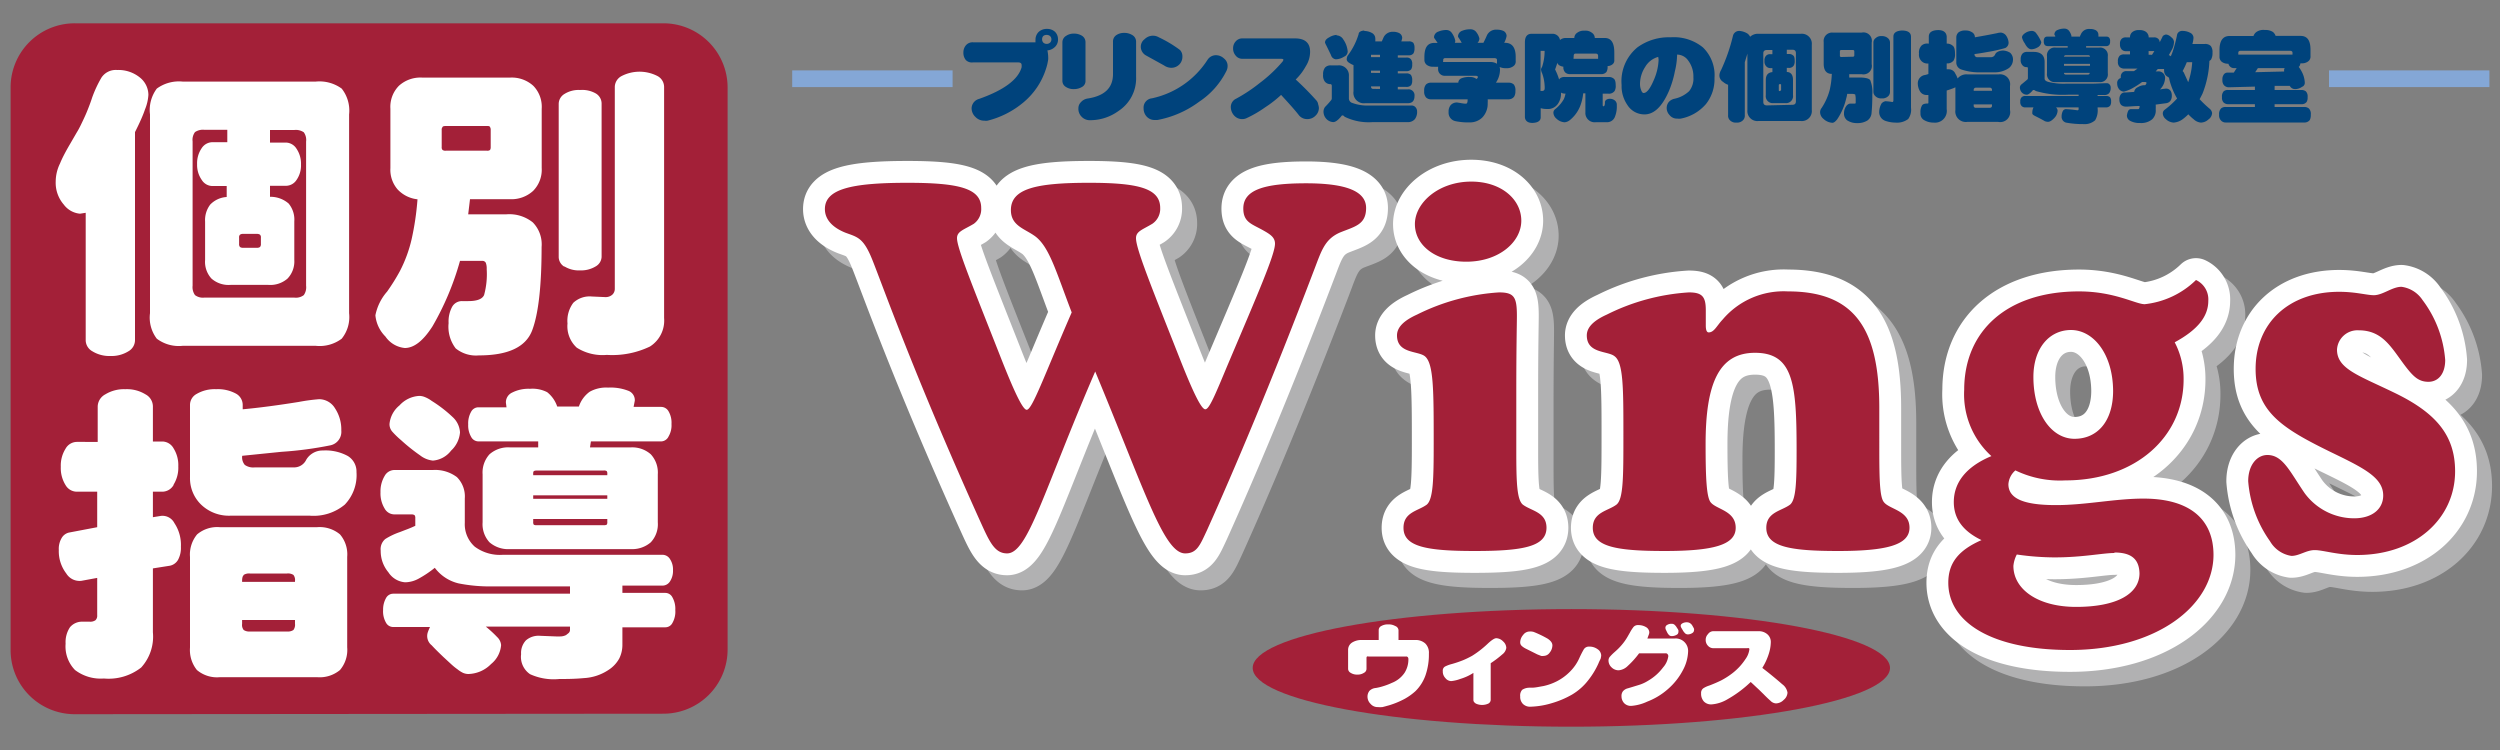 <svg id="svg" xmlns="http://www.w3.org/2000/svg" width="250" height="75" viewBox="0 0 250 75"><rect x="0" y="0" width="250" height="75" fill="#808080" stroke="none"/><defs><style>.cls-1{fill:#a32038;}.cls-2,.cls-4{fill:#fff;}.cls-3{fill:#b1b1b2;stroke:#b1b1b2;}.cls-3,.cls-4{stroke-linejoin:round;stroke-width:4.37px;}.cls-4{stroke:#fff;}.cls-5{fill:#84a7d6;}.cls-6{fill:#00437c;}</style></defs><g id="Wings_02"><path class="cls-1" d="M66.34,71.37A6.42,6.42,0,0,0,72.76,65V8.75a6.42,6.42,0,0,0-6.42-6.42H7.48A6.41,6.41,0,0,0,1.06,8.75V65a6.41,6.41,0,0,0,6.42,6.42Z"/><path class="cls-2" d="M29.65,18a2.52,2.52,0,0,0,.45-1.55,2.66,2.66,0,0,0-.45-1.58,1.28,1.28,0,0,0-1-.61H27V13h2.43a1.4,1.4,0,0,1,.95.23,1.31,1.31,0,0,1,.23.93V28.57a1.37,1.37,0,0,1-.23.94,1.29,1.29,0,0,1-.95.25h-9a1.3,1.3,0,0,1-.93-.25,1.36,1.36,0,0,1-.24-.94V14.14a1.3,1.3,0,0,1,.24-.93,1.41,1.41,0,0,1,.93-.23h2.3v1.24H21.22a1.3,1.3,0,0,0-1.06.61,2.66,2.66,0,0,0-.45,1.58A2.61,2.61,0,0,0,20.18,18a1.27,1.27,0,0,0,1,.6h1.49v1.1a2.5,2.5,0,0,0-1.64.75,2.55,2.55,0,0,0-.52,1.71V26a2.47,2.47,0,0,0,.64,1.86,2.59,2.59,0,0,0,1.9.63h3.79a2.63,2.63,0,0,0,1.91-.63A2.47,2.47,0,0,0,29.43,26V22.14a2.51,2.51,0,0,0-.57-1.79A2.77,2.77,0,0,0,27,19.68v-1.1h1.61A1.27,1.27,0,0,0,29.65,18ZM9.24,35.13a3.24,3.24,0,0,0,1.81.47,3.2,3.2,0,0,0,1.79-.47,1.29,1.29,0,0,0,.66-1.07V13.21c.46-.91.8-1.67,1-2.27a4.52,4.52,0,0,0,.34-1.46A2.24,2.24,0,0,0,14,7.76,3.41,3.41,0,0,0,11.71,7a1.71,1.71,0,0,0-1.57.77,11.85,11.85,0,0,0-.93,2q-.15.47-.36,1c-.13.34-.28.7-.45,1.06s-.46,1-.71,1.39L7,14.41c-.41.7-.76,1.35-1,1.94a4.15,4.15,0,0,0-.43,1.82,3.32,3.32,0,0,0,.81,2.29A2.27,2.27,0,0,0,8,21.37l.57-.09V34.06A1.28,1.28,0,0,0,9.24,35.13Zm6.44-1.26a3.64,3.64,0,0,0,2.6.71H31.56a3.67,3.67,0,0,0,2.61-.71,3.44,3.44,0,0,0,.74-2.55V11.44a3.54,3.54,0,0,0-.74-2.58,3.78,3.78,0,0,0-2.61-.7H18.28a3.75,3.75,0,0,0-2.6.7A3.58,3.58,0,0,0,15,11.44V31.32A3.48,3.48,0,0,0,15.68,33.87ZM26,23.47a.37.37,0,0,1,.09.3v.62a.43.43,0,0,1-.09.31.52.52,0,0,1-.34.08H24.3A.49.49,0,0,1,24,24.7a.43.43,0,0,1-.09-.31v-.62a.37.37,0,0,1,.09-.3.49.49,0,0,1,.32-.08h1.36A.52.52,0,0,1,26,23.47Z"/><path class="cls-2" d="M49,15a.45.45,0,0,1-.31.07h-4.1a.5.5,0,0,1-.33-.07.36.36,0,0,1-.09-.29V13a.38.38,0,0,1,.09-.3c0-.07.16-.1.33-.1h4.1c.16,0,.26,0,.31.1a.5.5,0,0,1,.07.3v1.75A.47.47,0,0,1,49,15Zm4.33,4.07a3,3,0,0,0,.84-2.28V10.88a3,3,0,0,0-.84-2.3A3.2,3.2,0,0,0,51,7.76H42.24a3.2,3.2,0,0,0-2.35.82,3,3,0,0,0-.85,2.3v5.93a3,3,0,0,0,.71,2.12,3.17,3.17,0,0,0,2,1,27.74,27.74,0,0,1-.59,4A13.51,13.51,0,0,1,40,27.09a20.06,20.06,0,0,1-1.29,2.07,5.08,5.08,0,0,0-1.17,2.37,3.44,3.44,0,0,0,1,2.12,2.66,2.66,0,0,0,1.94,1.15c.93,0,1.85-.73,2.77-2.17A28,28,0,0,0,46,26.09h2.19a.38.38,0,0,1,.39.19,1.58,1.58,0,0,1,.09.63,7.92,7.92,0,0,1-.26,2.59c-.18.41-.71.61-1.59.61h-.6a1.12,1.12,0,0,0-1,.56,3.09,3.09,0,0,0-.36,1.64,3.56,3.56,0,0,0,.71,2.53,3.22,3.22,0,0,0,2.32.7c2.93,0,4.7-.84,5.33-2.51s.94-4.46.94-8.34a3.13,3.13,0,0,0-.88-2.45,3.75,3.75,0,0,0-2.62-.81H46.82L47,19.92h4A3.21,3.21,0,0,0,53.31,19.09Zm3.11,7.57a2.73,2.73,0,0,0,1.56.4,2.83,2.83,0,0,0,1.57-.4,1.15,1.15,0,0,0,.59-.94V10.34a1.17,1.17,0,0,0-.59-1A2.75,2.75,0,0,0,58,9a2.65,2.65,0,0,0-1.56.4,1.17,1.17,0,0,0-.57,1V25.72A1.15,1.15,0,0,0,56.42,26.66Zm4.8,2.82a1,1,0,0,1-.72.25l-1.34-.06a2.39,2.39,0,0,0-1.85.63,3,3,0,0,0-.58,2.07,2.91,2.91,0,0,0,.93,2.42,4.82,4.82,0,0,0,3,.72A8.7,8.7,0,0,0,65,34.65a3.07,3.07,0,0,0,1.41-2.85V8.67a1.24,1.24,0,0,0-.65-1.06,3.92,3.92,0,0,0-3.61,0,1.26,1.26,0,0,0-.67,1.06V28.86A.8.8,0,0,1,61.22,29.48Z"/><path class="cls-2" d="M29.34,63a1,1,0,0,1-.64.15H25a1,1,0,0,1-.63-.15.81.81,0,0,1-.16-.61V62H29.5v.38A.86.86,0,0,1,29.34,63ZM20.11,50.46A4,4,0,0,0,23,51.57h8a4.86,4.86,0,0,0,3.48-1.11,4.27,4.27,0,0,0,1.17-3.25,1.82,1.82,0,0,0-.87-1.61,4.63,4.63,0,0,0-2.48-.55,1.89,1.89,0,0,0-1.68.93,1.34,1.34,0,0,1-1.18.76H25.48a1.47,1.47,0,0,1-1-.25,1.17,1.17,0,0,1-.26-.91l3.94-.4A36.31,36.31,0,0,0,33,44.54a1.38,1.38,0,0,0,1.13-1.49,3.84,3.84,0,0,0-.63-2.22,1.86,1.86,0,0,0-1.6-.91,18.69,18.69,0,0,0-2,.27q-3.16.51-5.63.74v-.46a1.29,1.29,0,0,0-.66-1.1,3.78,3.78,0,0,0-2-.45,3.55,3.55,0,0,0-1.94.47A1.25,1.25,0,0,0,19,40.47v7.27A3.67,3.67,0,0,0,20.11,50.46Zm-2.75-2a3.21,3.21,0,0,0,.47-1.82,3.16,3.16,0,0,0-.47-1.8,1.31,1.31,0,0,0-1.12-.69h-.95V40.63a1.38,1.38,0,0,0-.75-1.2,3.53,3.53,0,0,0-2-.51,3.59,3.59,0,0,0-2,.51,1.42,1.42,0,0,0-.77,1.2v3.56H7.67a1.31,1.31,0,0,0-1.12.69,3.16,3.16,0,0,0-.47,1.8,3.21,3.21,0,0,0,.47,1.82,1.31,1.31,0,0,0,1.12.67H9.72v3.55l-2.84.54a1.15,1.15,0,0,0-.72.55A2.13,2.13,0,0,0,5.88,55a3.66,3.66,0,0,0,.75,2.35,1.55,1.55,0,0,0,1.52.73l1.57-.29v3.73a.63.63,0,0,1-.17.5.9.9,0,0,1-.57.15l-.7,0A1.57,1.57,0,0,0,7,62.72a2.7,2.7,0,0,0-.44,1.65A3.38,3.38,0,0,0,7.5,67a4.23,4.23,0,0,0,2.88.85,5.28,5.28,0,0,0,3.74-1.1,4.59,4.59,0,0,0,1.17-3.52V56.84L17,56.57a1.22,1.22,0,0,0,.8-.58,2.51,2.51,0,0,0,.29-1.32,3.92,3.92,0,0,0-.65-2.36,1.34,1.34,0,0,0-1.35-.72l-.8.13V49.17h.95A1.31,1.31,0,0,0,17.36,48.5ZM19.69,67a3.1,3.1,0,0,0,2.29.72h9.74A3.17,3.17,0,0,0,34,67a3.11,3.11,0,0,0,.72-2.27V55.69A3.07,3.07,0,0,0,34,53.44a3.17,3.17,0,0,0-2.31-.72H22a3.1,3.1,0,0,0-2.29.72A3.16,3.16,0,0,0,19,55.69v9.07A3.19,3.19,0,0,0,19.69,67Zm4.68-9.51a1,1,0,0,1,.63-.14h3.7a1,1,0,0,1,.64.14.81.81,0,0,1,.16.6v.1H24.21v-.1C24.21,57.81,24.26,57.6,24.37,57.52Z"/><path class="cls-2" d="M53.32,49.88v-.35h7.41v.35Zm13.54-6.24a2.19,2.19,0,0,0,.29-1.24,2.26,2.26,0,0,0-.29-1.26.86.86,0,0,0-.73-.45H63.36l.12-.62a1,1,0,0,0-.67-1,4.9,4.9,0,0,0-2-.31,3.36,3.36,0,0,0-1.85.42,3,3,0,0,0-1.07,1.47H55.72a3.08,3.08,0,0,0-1-1.43A3.2,3.2,0,0,0,53,38.88a3.61,3.61,0,0,0-1.79.38,1.07,1.07,0,0,0-.62,1l.06.47H47.82a.83.83,0,0,0-.71.45,2.35,2.35,0,0,0-.29,1.26,2.27,2.27,0,0,0,.29,1.24.83.83,0,0,0,.71.46h6l0,.6H51a2.81,2.81,0,0,0-2.05.69,2.71,2.71,0,0,0-.69,2v4.8a2.67,2.67,0,0,0,.69,2,2.85,2.85,0,0,0,2.05.68H63.08a2.83,2.83,0,0,0,2-.68,2.64,2.64,0,0,0,.7-2v-4.8a2.68,2.68,0,0,0-.7-2,2.79,2.79,0,0,0-2-.69H59l.09-.6h7.06A.85.85,0,0,0,66.86,43.64ZM53.38,47.11s.13-.06.29-.06h6.7a.5.5,0,0,1,.3.06.42.42,0,0,1,.06.28v.13H53.32v-.13A.42.42,0,0,1,53.38,47.11Zm7.29,5.36a.61.61,0,0,1-.3.05h-6.7a.54.54,0,0,1-.29-.05.42.42,0,0,1-.06-.28V51.9h7.41v.29A.42.42,0,0,1,60.67,52.47ZM42.52,39.72a1.56,1.56,0,0,0-.57-.13,2.88,2.88,0,0,0-2,.95,2.72,2.72,0,0,0-1,1.86,1.13,1.13,0,0,0,.31.8,8.4,8.4,0,0,0,.84.81A18.25,18.25,0,0,0,42,45.53a2.52,2.52,0,0,0,1.29.53,2.54,2.54,0,0,0,1.82-1A2.78,2.78,0,0,0,46,43.24a2.24,2.24,0,0,0-.73-1.53,13,13,0,0,0-2.1-1.62A2.94,2.94,0,0,0,42.52,39.72ZM67,58.14a1.91,1.91,0,0,0,.3-1.11,1.88,1.88,0,0,0-.3-1.12.88.88,0,0,0-.72-.43h-16a4.21,4.21,0,0,1-2.8-.81,3,3,0,0,1-1-2.39V49.85a2.73,2.73,0,0,0-.79-2.14A3.63,3.63,0,0,0,43.29,47H39.46a1.13,1.13,0,0,0-1,.6,3,3,0,0,0-.41,1.63,2.9,2.9,0,0,0,.41,1.62,1.12,1.12,0,0,0,1,.59h1.67a.6.6,0,0,1,.32.07.43.43,0,0,1,.08.3v.77c-.3.14-.58.26-.85.36s-.51.2-.73.28a7,7,0,0,0-1.42.68,1.32,1.32,0,0,0-.46,1.17,3.29,3.29,0,0,0,.77,2.16,2.18,2.18,0,0,0,1.68,1,2.9,2.9,0,0,0,1.37-.38,10.75,10.75,0,0,0,1.59-1.07,4.18,4.18,0,0,0,2.38,1.56,16,16,0,0,0,3.39.3H57v.73H39.31a.82.82,0,0,0-.71.44A2.34,2.34,0,0,0,38.31,61a2.27,2.27,0,0,0,.29,1.27.81.81,0,0,0,.71.43H43c-.09.19-.16.36-.21.5a1.18,1.18,0,0,0,.38,1.33c.29.32.69.71,1.17,1.17l.78.72a6.38,6.38,0,0,0,.64.52,2.75,2.75,0,0,0,.55.35,1.39,1.39,0,0,0,.52.11,3.28,3.28,0,0,0,2.28-1,2.7,2.7,0,0,0,1-1.89,1.23,1.23,0,0,0-.39-.8,11.93,11.93,0,0,0-1.14-1.05H57V63a.43.43,0,0,1-.17.33l-.23.18a1.32,1.32,0,0,1-.48.13,6,6,0,0,1-.61,0L54,63.58a1.92,1.92,0,0,0-1.41.46,1.84,1.84,0,0,0-.48,1.38,2.09,2.09,0,0,0,.9,2,5.69,5.69,0,0,0,2.93.48c.69,0,1.5,0,2.45-.09A4.88,4.88,0,0,0,60.84,67a3.18,3.18,0,0,0,1.09-1.16,3.06,3.06,0,0,0,.31-1.39V62.73h4.31a.79.79,0,0,0,.69-.43A2.27,2.27,0,0,0,67.53,61a2.34,2.34,0,0,0-.29-1.27.8.8,0,0,0-.69-.44H62.24v-.73h4.05A.89.89,0,0,0,67,58.14Z"/><path class="cls-3" d="M135.53,24.75c-1.58.69-1.88,1.93-2.62,3.86-4.25,11.13-7.91,19.78-10.68,25.91-.69,1.49-1,2.33-2.17,2.33-2.13,0-4-6.18-9.06-18.2-5.19,12.06-6.73,18.2-8.8,18.2-1.34,0-1.83-1.33-2.87-3.61C92.85,38.8,89.78,30.09,88.74,27.52c-.89-2.22-1.48-2.28-2.67-2.72C84.69,24.26,84,23.42,84,22.43c0-2,2.62-2.62,8.25-2.62,5.1,0,7.38.54,7.38,2.52a1.81,1.81,0,0,1-.75,1.58c-1,.59-1.68.74-1.68,1.43,0,1,1.63,4.95,4.36,11.88,1.38,3.51,2.22,5.29,2.62,5.29s1.73-3.37,4.5-9.74c-1.59-4.11-2.27-6.73-3.81-7.72-1-.69-2.28-1-2.28-2.52,0-2.13,2.48-2.72,7.82-2.72,4.89,0,7.12.54,7.12,2.52a1.86,1.86,0,0,1-.79,1.58c-1,.59-1.64.74-1.64,1.43,0,1.1,1.59,4.95,4.31,11.88,1.39,3.51,2.23,5.24,2.62,5.24s1-1.48,2.23-4.41C127.28,31,129,27,129,25.89c0-.65-.5-.94-1.29-1.39-1.09-.59-1.88-.79-1.88-2.12,0-1.83,2-2.53,6.28-2.53,4,0,6,.8,6,2.48S137,24.16,135.53,24.75Z"/><path class="cls-3" d="M148.13,27.68c-3.06,0-5.13-1.63-5.13-3.76s2.36-4.26,5.63-4.26c3,0,5.05,1.78,5.05,3.91S151.4,27.68,148.13,27.68ZM149,56.61c-4.85,0-7.13-.45-7.13-2.33,0-1.58,1.49-1.68,2.33-2.32.64-.54.69-2.52.69-6.13,0-5.3,0-8-.89-8.7-.69-.55-2.77-.26-2.77-2.08,0-.8.64-1.49,2-2.09a21.59,21.59,0,0,1,8.21-2.22c1.54,0,1.78.5,1.78,2.38,0,.69-.05,3.16-.05,7.32v6.18c0,3.11.05,4.85.64,5.34.85.64,2.38.74,2.38,2.32C156.15,56.16,153.83,56.61,149,56.61Z"/><path class="cls-3" d="M185.31,56.61c-4.84,0-7.17-.45-7.17-2.33,0-1.58,1.53-1.68,2.38-2.32.59-.49.64-2.23.64-5.39,0-6.63-.3-9.79-4.15-9.79-3.62,0-4.95,3.06-4.95,9.15,0,3.31.1,5.24.49,5.78.55.74,2.52.84,2.52,2.57s-2.27,2.33-7.11,2.33-7.18-.45-7.18-2.33c0-1.58,1.54-1.68,2.38-2.32.69-.54.69-2.77.69-6.92,0-4.75,0-7.28-.89-7.91-.69-.55-2.77-.26-2.77-2.08,0-.8.65-1.49,2-2.09a21.33,21.33,0,0,1,8.21-2.22c1.33,0,1.68.45,1.68,1.78v1.54c0,.44.1.69.3.69.54,0,.79-.64,1.38-1.29a8,8,0,0,1,6.53-2.82c6.63,0,9.15,3.66,9.15,11.68v4.2c0,3,.05,4.7.45,5.19.53.74,2.57.84,2.57,2.57S190.16,56.61,185.31,56.61Z"/><path class="cls-3" d="M208.49,66.45c-7.82,0-12.16-2.77-12.16-6.73,0-2,1-3.26,3.3-4.25-1.82-.89-2.76-2.13-2.76-3.81,0-2,1.29-3.56,3.76-4.59a8.34,8.34,0,0,1-2.73-6.63c0-5.94,4.36-9.85,11.48-9.85,3.56,0,5.68,1.29,6.57,1.29a8.7,8.7,0,0,0,5.15-2.37,2.13,2.13,0,0,1,1.24,2.07c0,1.59-1.09,2.92-3.37,4.16a7.79,7.79,0,0,1,.89,3.71c0,5.73-4.8,10.09-11.82,10.09a10.4,10.4,0,0,1-5-1,2,2,0,0,0-.7,1.39c0,1.43,1.54,2.07,4.76,2.07,3,0,5.88-.64,8.75-.64,4.55,0,7,2,7,5.63C222.84,62.1,217.14,66.45,208.49,66.45Zm.1-32c-2.18,0-3.76,1.83-3.76,4.71,0,3.65,1.78,6.17,4.1,6.17s3.86-1.78,3.86-4.8C212.79,36.93,210.86,34.45,208.59,34.45Zm4.35,22.31c-1.18,0-3.16.44-6,.44a26.54,26.54,0,0,1-3.76-.29A2.89,2.89,0,0,0,202.8,58c0,2.33,2.43,4.11,6.28,4.11,4.11,0,6.34-1.33,6.34-3.36C215.42,57.4,214.62,56.76,212.94,56.76Z"/><path class="cls-3" d="M237.23,57c-2,0-3.41-.49-4.26-.49s-1.53.59-2.32.59a3,3,0,0,1-2.18-1.48,12,12,0,0,1-2.18-6c0-1.63.9-2.63,1.93-2.63,1.54,0,2.22,1.63,3.71,3.82a6.15,6.15,0,0,0,4.95,2.52c1.83,0,2.92-.94,2.92-2.28,0-1.83-2-2.77-5.34-4.4-4.75-2.32-7.42-4-7.42-8.26,0-4.55,3.26-7.72,8.36-7.72,1.63,0,2.77.35,3.45.35.9,0,1.84-.84,2.78-.84a3.05,3.05,0,0,1,2.13,1.33,11.36,11.36,0,0,1,2.26,6c0,1.38-.68,2.18-1.67,2.18s-1.54-.55-2.33-1.59c-1.38-1.83-2.22-3.56-4.64-3.56a2.06,2.06,0,0,0-2.18,1.93c0,1.93,2.18,2.57,5.73,4.31,4.16,2,6.09,4.25,6.09,7.85C247,53.34,243.06,57,237.23,57Z"/><path class="cls-4" d="M134,23.25c-1.58.69-1.88,1.92-2.63,3.85-4.24,11.13-7.91,19.79-10.67,25.92-.7,1.49-1,2.32-2.18,2.32-2.13,0-4-6.17-9-18.19-5.2,12.06-6.73,18.19-8.81,18.19-1.33,0-1.83-1.33-2.87-3.61C91.34,37.29,88.28,28.59,87.24,26c-.89-2.23-1.48-2.28-2.67-2.72-1.39-.55-2.08-1.39-2.08-2.37,0-2,2.62-2.63,8.26-2.63,5.1,0,7.37.54,7.37,2.52a1.81,1.81,0,0,1-.74,1.58c-1,.6-1.68.75-1.68,1.44,0,1,1.63,4.95,4.35,11.87,1.38,3.51,2.23,5.29,2.62,5.29.55,0,1.73-3.36,4.5-9.74-1.58-4.11-2.27-6.73-3.81-7.72-1-.68-2.27-1-2.27-2.51,0-2.13,2.47-2.73,7.81-2.73,4.9,0,7.12.54,7.12,2.52a1.81,1.81,0,0,1-.79,1.58c-1,.6-1.63.75-1.63,1.44,0,1.08,1.58,4.95,4.31,11.87,1.38,3.51,2.22,5.24,2.62,5.24s1-1.48,2.22-4.4c3-7.07,4.75-11.08,4.75-12.16,0-.65-.49-.95-1.28-1.39-1.09-.6-1.89-.79-1.89-2.13,0-1.83,2-2.52,6.28-2.52,4,0,6,.79,6,2.47S135.47,22.65,134,23.25Z"/><path class="cls-4" d="M146.63,26.17c-3.06,0-5.14-1.63-5.14-3.76s2.37-4.25,5.64-4.25c3,0,5,1.78,5,3.91S149.89,26.17,146.63,26.17Zm.84,28.93c-4.84,0-7.12-.44-7.12-2.32,0-1.58,1.48-1.68,2.33-2.32.64-.55.69-2.53.69-6.13,0-5.3,0-8-.89-8.71-.7-.55-2.78-.25-2.78-2.08,0-.79.65-1.47,2-2.08a21.36,21.36,0,0,1,8.2-2.22c1.54,0,1.79.49,1.79,2.37,0,.7-.06,3.16-.06,7.32v6.19c0,3.11.06,4.84.65,5.34.84.64,2.37.74,2.37,2.32C154.64,54.66,152.32,55.1,147.47,55.1Z"/><path class="cls-4" d="M183.81,55.1c-4.85,0-7.18-.44-7.18-2.32,0-1.58,1.54-1.68,2.38-2.32.59-.5.65-2.23.65-5.4,0-6.62-.3-9.78-4.16-9.78-3.61,0-4.94,3.06-4.94,9.14,0,3.32.09,5.24.49,5.79.55.74,2.52.84,2.52,2.57s-2.28,2.32-7.12,2.32-7.17-.44-7.17-2.32c0-1.58,1.53-1.68,2.37-2.32.69-.55.69-2.77.69-6.93,0-4.75,0-7.27-.89-7.91-.68-.55-2.77-.25-2.77-2.08,0-.79.65-1.47,2-2.08a21.23,21.23,0,0,1,8.21-2.22c1.34,0,1.69.44,1.69,1.78v1.53c0,.44.09.69.29.69.54,0,.79-.64,1.39-1.28a8,8,0,0,1,6.53-2.82c6.62,0,9.14,3.66,9.14,11.67V45c0,3,.05,4.7.45,5.2.54.74,2.57.84,2.57,2.57S188.66,55.1,183.81,55.1Z"/><path class="cls-4" d="M207,65c-7.81,0-12.17-2.77-12.17-6.73,0-2,1.05-3.26,3.32-4.26-1.83-.88-2.77-2.12-2.77-3.8,0-2,1.29-3.57,3.76-4.6a8.34,8.34,0,0,1-2.72-6.63c0-5.94,4.35-9.84,11.48-9.84,3.55,0,5.68,1.28,6.57,1.28A8.66,8.66,0,0,0,219.6,28a2.14,2.14,0,0,1,1.23,2.08c0,1.58-1.08,2.91-3.36,4.15a7.86,7.86,0,0,1,.89,3.72c0,5.73-4.8,10.09-11.82,10.09a10.23,10.23,0,0,1-5-1,2,2,0,0,0-.7,1.38c0,1.44,1.53,2.09,4.75,2.09,3,0,5.89-.65,8.76-.65,4.54,0,7,2,7,5.64C221.33,60.59,215.64,65,207,65Zm.11-32c-2.18,0-3.77,1.82-3.77,4.7,0,3.65,1.79,6.18,4.11,6.18s3.86-1.78,3.86-4.8C211.29,35.42,209.36,33,207.09,33Zm4.34,22.3c-1.18,0-3.17.44-6,.44a26.68,26.68,0,0,1-3.77-.29,3.08,3.08,0,0,0-.34,1.14c0,2.32,2.42,4.1,6.27,4.1,4.11,0,6.34-1.33,6.34-3.36C213.91,55.89,213.11,55.25,211.43,55.25Z"/><path class="cls-4" d="M235.72,55.5c-2,0-3.41-.49-4.25-.49s-1.54.58-2.33.58A3,3,0,0,1,227,54.12a11.94,11.94,0,0,1-2.18-6c0-1.63.89-2.62,1.92-2.62,1.54,0,2.23,1.63,3.72,3.81a6.15,6.15,0,0,0,4.95,2.52c1.82,0,2.91-.94,2.91-2.28,0-1.82-2-2.77-5.34-4.39-4.75-2.33-7.42-4-7.42-8.27,0-4.54,3.27-7.71,8.36-7.71,1.63,0,2.77.34,3.46.34.9,0,1.83-.84,2.77-.84A3,3,0,0,1,242.25,30a11.36,11.36,0,0,1,2.27,6c0,1.38-.69,2.18-1.68,2.18s-1.53-.55-2.32-1.58c-1.39-1.83-2.23-3.57-4.66-3.57a2.05,2.05,0,0,0-2.16,1.93c0,1.93,2.16,2.58,5.73,4.31,4.15,2,6.08,4.25,6.08,7.86C245.51,51.84,241.56,55.5,235.72,55.5Z"/><path class="cls-1" d="M134,23.25c-1.58.69-1.88,1.92-2.63,3.85-4.24,11.13-7.91,19.79-10.67,25.92-.7,1.49-1,2.32-2.18,2.32-2.13,0-4-6.17-9-18.19-5.2,12.06-6.73,18.19-8.81,18.19-1.33,0-1.83-1.33-2.87-3.61C91.34,37.29,88.28,28.59,87.24,26c-.89-2.23-1.48-2.28-2.67-2.72-1.39-.55-2.08-1.39-2.08-2.37,0-2,2.62-2.63,8.26-2.63,5.1,0,7.37.54,7.37,2.52a1.81,1.81,0,0,1-.74,1.58c-1,.6-1.68.75-1.68,1.44,0,1,1.63,4.95,4.35,11.87,1.38,3.51,2.23,5.29,2.62,5.29.55,0,1.73-3.36,4.5-9.74-1.58-4.11-2.27-6.73-3.81-7.72-1-.68-2.27-1-2.27-2.51,0-2.13,2.47-2.73,7.81-2.73,4.9,0,7.12.54,7.12,2.52a1.81,1.81,0,0,1-.79,1.58c-1,.6-1.63.75-1.63,1.44,0,1.08,1.58,4.95,4.31,11.87,1.38,3.51,2.22,5.24,2.62,5.24s1-1.48,2.22-4.4c3-7.07,4.75-11.08,4.75-12.16,0-.65-.49-.95-1.28-1.39-1.09-.6-1.89-.79-1.89-2.13,0-1.83,2-2.52,6.28-2.52,4,0,6,.79,6,2.47S135.47,22.65,134,23.25Z"/><path class="cls-1" d="M146.63,26.17c-3.06,0-5.14-1.63-5.14-3.76s2.37-4.25,5.64-4.25c3,0,5,1.78,5,3.91S149.89,26.17,146.63,26.17Zm.84,28.93c-4.84,0-7.12-.44-7.12-2.32,0-1.58,1.48-1.68,2.33-2.32.64-.55.69-2.53.69-6.13,0-5.3,0-8-.89-8.71-.7-.55-2.78-.25-2.78-2.08,0-.79.65-1.47,2-2.08a21.36,21.36,0,0,1,8.2-2.22c1.54,0,1.79.49,1.79,2.37,0,.7-.06,3.16-.06,7.32v6.19c0,3.11.06,4.84.65,5.34.84.64,2.37.74,2.37,2.32C154.64,54.66,152.32,55.1,147.47,55.1Z"/><path class="cls-1" d="M183.81,55.1c-4.85,0-7.18-.44-7.18-2.32,0-1.58,1.54-1.68,2.38-2.32.59-.5.65-2.23.65-5.4,0-6.62-.3-9.78-4.16-9.78-3.61,0-4.94,3.06-4.94,9.14,0,3.32.09,5.24.49,5.79.55.74,2.52.84,2.52,2.57s-2.28,2.32-7.12,2.32-7.17-.44-7.17-2.32c0-1.58,1.53-1.68,2.37-2.32.69-.55.69-2.77.69-6.93,0-4.75,0-7.27-.89-7.91-.68-.55-2.77-.25-2.77-2.08,0-.79.65-1.47,2-2.08a21.23,21.23,0,0,1,8.21-2.22c1.34,0,1.69.44,1.69,1.78v1.53c0,.44.09.69.29.69.54,0,.79-.64,1.39-1.28a8,8,0,0,1,6.53-2.82c6.62,0,9.14,3.66,9.14,11.67V45c0,3,.05,4.7.45,5.2.54.74,2.57.84,2.57,2.57S188.66,55.1,183.81,55.1Z"/><path class="cls-1" d="M207,65c-7.81,0-12.17-2.77-12.17-6.73,0-2,1.05-3.26,3.32-4.26-1.83-.88-2.77-2.12-2.77-3.8,0-2,1.29-3.57,3.76-4.6a8.34,8.34,0,0,1-2.72-6.63c0-5.94,4.35-9.84,11.48-9.84,3.55,0,5.68,1.28,6.57,1.28A8.66,8.66,0,0,0,219.6,28a2.14,2.14,0,0,1,1.23,2.08c0,1.58-1.08,2.91-3.36,4.15a7.86,7.86,0,0,1,.89,3.72c0,5.73-4.8,10.09-11.82,10.09a10.23,10.23,0,0,1-5-1,2,2,0,0,0-.7,1.38c0,1.44,1.53,2.09,4.75,2.09,3,0,5.89-.65,8.76-.65,4.54,0,7,2,7,5.64C221.33,60.59,215.64,65,207,65Zm.11-32c-2.18,0-3.77,1.82-3.77,4.7,0,3.65,1.79,6.18,4.11,6.18s3.86-1.78,3.86-4.8C211.29,35.42,209.36,33,207.09,33Zm4.34,22.3c-1.18,0-3.17.44-6,.44a26.68,26.68,0,0,1-3.77-.29,3.08,3.08,0,0,0-.34,1.14c0,2.32,2.42,4.1,6.27,4.1,4.11,0,6.34-1.33,6.34-3.36C213.91,55.89,213.11,55.25,211.43,55.25Z"/><path class="cls-1" d="M235.72,55.5c-2,0-3.41-.49-4.25-.49s-1.54.58-2.33.58A3,3,0,0,1,227,54.12a11.94,11.94,0,0,1-2.18-6c0-1.63.89-2.62,1.92-2.62,1.54,0,2.23,1.63,3.72,3.81a6.15,6.15,0,0,0,4.95,2.52c1.82,0,2.91-.94,2.91-2.28,0-1.82-2-2.77-5.34-4.39-4.75-2.33-7.42-4-7.42-8.27,0-4.54,3.27-7.71,8.36-7.71,1.63,0,2.77.34,3.46.34.9,0,1.83-.84,2.77-.84A3,3,0,0,1,242.25,30a11.36,11.36,0,0,1,2.27,6c0,1.38-.69,2.18-1.68,2.18s-1.53-.55-2.32-1.58c-1.39-1.83-2.23-3.57-4.66-3.57a2.05,2.05,0,0,0-2.16,1.93c0,1.93,2.16,2.58,5.73,4.31,4.15,2,6.08,4.25,6.08,7.86C245.51,51.84,241.56,55.5,235.72,55.5Z"/><path class="cls-1" d="M157.1,72.67C174.7,72.67,189,70,189,66.79s-14.26-5.88-31.86-5.88-31.87,2.64-31.87,5.88S139.5,72.67,157.1,72.67Z"/><path class="cls-2" d="M139.85,63V64h1.68a1.42,1.42,0,0,1,1,.35,1.3,1.3,0,0,1,.36,1,6.36,6.36,0,0,1-.34,2.18,4.17,4.17,0,0,1-1,1.58,5.67,5.67,0,0,1-1.11.79,8.39,8.39,0,0,1-1.53.63c-.26.07-.49.14-.68.18a2.92,2.92,0,0,1-.45,0,.92.92,0,0,1-.73-.33,1,1,0,0,1-.3-.69.93.93,0,0,1,.2-.61,1,1,0,0,1,.62-.28,5.33,5.33,0,0,0,.81-.2,6.11,6.11,0,0,0,.8-.31,2.74,2.74,0,0,0,1.27-1,2.5,2.5,0,0,0,.39-1.36.31.31,0,0,0-.06-.21.21.21,0,0,0-.18-.07h-3.75a.27.27,0,0,0-.15,0,.22.22,0,0,0-.05.16v1.08a.45.45,0,0,1-.25.39,1.15,1.15,0,0,1-.67.18,1.17,1.17,0,0,1-.67-.18.47.47,0,0,1-.25-.39V65a.86.86,0,0,1,.36-.72,1.72,1.72,0,0,1,1-.28h1.7V63a.46.46,0,0,1,.26-.4,1.31,1.31,0,0,1,.69-.16,1.32,1.32,0,0,1,.7.16A.49.49,0,0,1,139.85,63Z"/><path class="cls-2" d="M149.07,66.32V70a.44.44,0,0,1-.24.36,1.49,1.49,0,0,1-1.24,0c-.17-.11-.25-.22-.25-.36V67.29a5.05,5.05,0,0,1-1.3.6,3.71,3.71,0,0,1-.91.22.76.76,0,0,1-.59-.3.94.94,0,0,1-.26-.7.46.46,0,0,1,.23-.46,3.32,3.32,0,0,1,.68-.25,11.25,11.25,0,0,0,1.12-.38,8.76,8.76,0,0,0,.92-.45,9.87,9.87,0,0,0,1.5-1.16c.41-.39.71-.59.9-.59a1,1,0,0,1,.68.32.9.9,0,0,1,.32.65,1,1,0,0,1-.4.65A9.86,9.86,0,0,1,149.07,66.32Z"/><path class="cls-2" d="M159.85,66.33a7.82,7.82,0,0,1-1,1.66,5.75,5.75,0,0,1-1.65,1.47,9.13,9.13,0,0,1-2,.85,8.11,8.11,0,0,1-2.15.36,1,1,0,0,1-.76-.28,1,1,0,0,1-.27-.75.84.84,0,0,1,.2-.66,1.36,1.36,0,0,1,.68-.21l.28,0c.35,0,.72-.09,1.14-.16a5.44,5.44,0,0,0,1.36-.48,5.15,5.15,0,0,0,1.35-1,4.47,4.47,0,0,0,.92-1.36c.16-.35.3-.61.42-.82a.6.6,0,0,1,.56-.29,1.37,1.37,0,0,1,.83.26.78.78,0,0,1,.36.63,1.66,1.66,0,0,1-.06.33C160,66,159.92,66.15,159.85,66.33Zm-6.49-3.14a10.51,10.51,0,0,1,1.41.68c.31.21.47.42.47.67a1.17,1.17,0,0,1-.27.72.74.74,0,0,1-.59.33.78.78,0,0,1-.27,0l-.38-.15-1.14-.57a1.78,1.78,0,0,1-.42-.28.47.47,0,0,1-.15-.35,1.15,1.15,0,0,1,.29-.74.81.81,0,0,1,.65-.35.56.56,0,0,1,.17,0A1.44,1.44,0,0,1,153.36,63.19Z"/><path class="cls-2" d="M164.74,63.85h2.74a1.24,1.24,0,0,1,1.33,1.31A4.24,4.24,0,0,1,168.3,67a6.47,6.47,0,0,1-1.52,1.92,6.75,6.75,0,0,1-2.05,1.24,4.62,4.62,0,0,1-1.62.43.93.93,0,0,1-.7-.28,1,1,0,0,1-.26-.69.75.75,0,0,1,.15-.5.93.93,0,0,1,.49-.29l.4-.12.75-.23a3.85,3.85,0,0,0,.86-.4,5,5,0,0,0,1.51-1.34,2.12,2.12,0,0,0,.52-1.12.29.29,0,0,0-.08-.21.21.21,0,0,0-.18-.08h-2.66a8.56,8.56,0,0,1-1.13,1.26,1.47,1.47,0,0,1-.91.44,1,1,0,0,1-.72-.3.94.94,0,0,1-.3-.68.57.57,0,0,1,.16-.4,5,5,0,0,1,.4-.4l.18-.16a6,6,0,0,0,.56-.57,5.28,5.28,0,0,0,.6-.84l.24-.42a4.08,4.08,0,0,1,.35-.55.57.57,0,0,1,.48-.2,1.46,1.46,0,0,1,.78.2.63.63,0,0,1,.33.52.69.69,0,0,1-.06.26C164.84,63.58,164.79,63.7,164.74,63.85Zm4.51-1.26a2.72,2.72,0,0,1,.15.28.45.45,0,0,1,0,.18.33.33,0,0,1-.18.26.81.81,0,0,1-.44.13.4.4,0,0,1-.25-.09,1.5,1.5,0,0,1-.21-.25c-.07-.13-.14-.23-.18-.31a.4.4,0,0,1-.07-.22q0-.14.18-.24a.84.84,0,0,1,.44-.1.56.56,0,0,1,.3.08A.71.71,0,0,1,169.25,62.59Zm-1.55.2a1.18,1.18,0,0,1,.14.23.68.68,0,0,1,0,.19.31.31,0,0,1-.2.28.94.94,0,0,1-.49.12.35.35,0,0,1-.23-.09,1,1,0,0,1-.21-.29L166.6,63a.5.5,0,0,1-.06-.24.32.32,0,0,1,.18-.27.77.77,0,0,1,.45-.11.41.41,0,0,1,.3.11A1.17,1.17,0,0,1,167.7,62.79Z"/><path class="cls-2" d="M171.3,63.12h4.56a1.29,1.29,0,0,1,.88.31,1,1,0,0,1,.34.81,4,4,0,0,1-.2,1.14,6.14,6.14,0,0,1-.65,1.41l.5.39c.65.52,1.14.93,1.49,1.24a1.3,1.3,0,0,1,.53.84,1,1,0,0,1-.38.73,1.11,1.11,0,0,1-.78.35.82.82,0,0,1-.54-.26q-.28-.24-.72-.69c-.17-.16-.35-.35-.57-.55s-.43-.41-.69-.64a11.49,11.49,0,0,1-2.31,1.72,3.65,3.65,0,0,1-1.6.52,1,1,0,0,1-.77-.29,1.15,1.15,0,0,1-.28-.82.57.57,0,0,1,.22-.5,2.5,2.5,0,0,1,.61-.28c.39-.15.77-.31,1.16-.5a7.58,7.58,0,0,0,1.13-.72,5.79,5.79,0,0,0,1.31-1.41,2.1,2.1,0,0,0,.4-1,.11.11,0,0,0-.06-.1.2.2,0,0,0-.14,0H171.3a.72.72,0,0,1-.5-.24.81.81,0,0,1-.23-.58.8.8,0,0,1,.23-.59A.66.66,0,0,1,171.3,63.12Z"/><rect class="cls-5" x="79.22" y="7.04" width="16.04" height="1.67"/><rect class="cls-5" x="232.9" y="7.04" width="16.04" height="1.67"/><path class="cls-6" d="M105.8,3.92a1,1,0,0,1-.31.78,1.23,1.23,0,0,1-.75.34,3.64,3.64,0,0,1,.08.9,5.16,5.16,0,0,1-.24,1,7.17,7.17,0,0,1-2.25,3.31,8.94,8.94,0,0,1-3.58,1.82,1,1,0,0,1-.3,0,1.22,1.22,0,0,1-.92-.39,1.18,1.18,0,0,1-.37-.86,1,1,0,0,1,.75-.93c2.49-.88,3.91-1.94,4.25-3.16a1.12,1.12,0,0,0,0-.24c0-.16-.12-.25-.36-.25H97.3A.84.84,0,0,1,96.58,6a1.12,1.12,0,0,1-.24-.74,1.1,1.1,0,0,1,.25-.73.87.87,0,0,1,.71-.3h6.25a1.44,1.44,0,0,1,0-.24,1.08,1.08,0,0,1,.32-.8,1.18,1.18,0,0,1,.84-.3,1.14,1.14,0,0,1,.8.3A1.06,1.06,0,0,1,105.8,3.92Zm-.66,0a.44.44,0,0,0-.13-.31.52.52,0,0,0-.33-.12c-.31,0-.47.15-.47.45a.47.47,0,0,0,.13.33.5.5,0,0,0,.34.12.51.51,0,0,0,.33-.13A.45.45,0,0,0,105.14,3.92Z"/><path class="cls-6" d="M108.55,8.09a.67.67,0,0,1-.34.6,1.55,1.55,0,0,1-.84.22,1.36,1.36,0,0,1-.77-.21.7.7,0,0,1-.36-.61V4.23a.75.75,0,0,1,.38-.65,1.35,1.35,0,0,1,.78-.22,1.51,1.51,0,0,1,.82.23.75.75,0,0,1,.33.64Zm5.06-.4a3.89,3.89,0,0,1-1.75,3.4,4.8,4.8,0,0,1-2.8.93,1.14,1.14,0,0,1-.93-.38,1.1,1.1,0,0,1-.29-.8.85.85,0,0,1,.26-.63,1.1,1.1,0,0,1,.68-.36c1.68-.26,2.52-1.07,2.52-2.44V4.16a.76.76,0,0,1,.32-.64,1.35,1.35,0,0,1,.78-.23,1.51,1.51,0,0,1,.82.21.76.76,0,0,1,.39.66Z"/><path class="cls-6" d="M118.24,5.68a1.08,1.08,0,0,1-.31.77,1.11,1.11,0,0,1-.8.33,1.3,1.3,0,0,1-.73-.24l-1.81-1a1,1,0,0,1-.51-.88.94.94,0,0,1,.39-.75,1.18,1.18,0,0,1,.85-.34,1.14,1.14,0,0,1,.56.16A12.25,12.25,0,0,1,118,5,.92.92,0,0,1,118.24,5.68Zm4.52.88a1.13,1.13,0,0,1-.11.52,7.94,7.94,0,0,1-2.73,3.09A10.11,10.11,0,0,1,115.74,12l-.27,0a1.06,1.06,0,0,1-.82-.36,1.2,1.2,0,0,1-.29-.81.93.93,0,0,1,.84-1,8.8,8.8,0,0,0,5.56-3.86,1,1,0,0,1,.82-.45,1.17,1.17,0,0,1,.82.33A.93.93,0,0,1,122.76,6.56Z"/><path class="cls-6" d="M131.89,10.79a1.07,1.07,0,0,1-.34.78,1.12,1.12,0,0,1-.81.34,1.06,1.06,0,0,1-.82-.35c-.38-.5-1-1.19-1.81-2.07a11.49,11.49,0,0,1-1.59,1.24,11.89,11.89,0,0,1-1.83,1.07,1,1,0,0,1-.45.11,1.07,1.07,0,0,1-.83-.36,1.28,1.28,0,0,1-.33-.88.92.92,0,0,1,.55-.81A15.93,15.93,0,0,0,126,8.28a14,14,0,0,0,2.22-2.08.48.48,0,0,0,.12-.22c0-.07-.08-.1-.25-.1h-3.83a.84.84,0,0,1-.7-.33,1.06,1.06,0,0,1-.25-.71,1,1,0,0,1,.26-.7.86.86,0,0,1,.69-.3h5.23c1,0,1.52.44,1.52,1.34a2.71,2.71,0,0,1-.44,1.46,5.51,5.51,0,0,1-1,1.31,29.17,29.17,0,0,1,2.1,2.13.77.77,0,0,1,.15.37A1.35,1.35,0,0,1,131.89,10.79Z"/><path class="cls-6" d="M133.1,6.54h.67a1,1,0,0,1,1.12,1.08V9.84a.47.47,0,0,0,.36.46,4.24,4.24,0,0,0,1.64.25c.91,0,1.75,0,2.53,0l1.73,0a.53.53,0,0,1,.37.14.62.62,0,0,1,.19.45,1.2,1.2,0,0,1-.22.77.91.91,0,0,1-.78.3h-3.42a5.49,5.49,0,0,1-2.84-.54.25.25,0,0,0-.21-.13s-.07,0-.13.11c-.31.37-.57.56-.78.56a1,1,0,0,1-.76-.4,1.06,1.06,0,0,1-.22-.67.8.8,0,0,1,.16-.45c.19-.19.38-.4.56-.62a.33.33,0,0,0,.11-.24V8.6c0-.12-.05-.19-.16-.19h.08a.69.69,0,0,1-.62-.26,1,1,0,0,1-.17-.69,1.06,1.06,0,0,1,.19-.7A.74.74,0,0,1,133.1,6.54Zm.56-3a.79.79,0,0,1,.66.39,2.49,2.49,0,0,1,.45,1.2.57.57,0,0,1-.37.54,1.58,1.58,0,0,1-.82.26.57.57,0,0,1-.48-.42l-.45-.93a2,2,0,0,1-.15-.32c0-.2.13-.38.41-.52A1.62,1.62,0,0,1,133.66,3.49Zm2.77-.44a1.55,1.55,0,0,1,.75.19.63.63,0,0,1,.35.54,1.89,1.89,0,0,1,0,.31h.65l.19-.43a1,1,0,0,1,.94-.53,1.28,1.28,0,0,1,.63.14.55.55,0,0,1,.28.47,1.55,1.55,0,0,1-.09.35h.73a.61.61,0,0,1,.47.14.88.88,0,0,1,.12.53,1,1,0,0,1-.1.52.55.55,0,0,1-.49.2h-1.08v.23h.84a.55.55,0,0,1,.47.16.74.74,0,0,1,.13.52.87.87,0,0,1-.1.49.63.63,0,0,1-.5.19h-.84v.22h.84a.59.59,0,0,1,.47.15.86.86,0,0,1,.13.54.86.86,0,0,1-.1.48.62.62,0,0,1-.5.18h-.84v.25h1a.59.59,0,0,1,.67.66c0,.48-.22.72-.67.72h-4.24a1.05,1.05,0,0,1-1.19-1.19V6.51a1.54,1.54,0,0,1-.34-.17c-.23-.12-.34-.26-.34-.42a.94.94,0,0,1,.08-.33,6.88,6.88,0,0,0,1.11-2.17C135.87,3.2,136.08,3.08,136.43,3.05ZM138,5.71V5.48h-.9v.23Zm0,1.58V7.07h-.9v.22Zm0,1.6V8.64h-.9c0,.17.08.25.24.25Z"/><path class="cls-6" d="M144.61,3a.66.66,0,0,1,.54.25,2.11,2.11,0,0,1,.38.83.42.42,0,0,1-.05.2h.69a5.3,5.3,0,0,0-.28-.47.44.44,0,0,1-.09-.16.62.62,0,0,1,.41-.57,2.05,2.05,0,0,1,.79-.15.74.74,0,0,1,.55.19,1.64,1.64,0,0,1,.39.73.59.59,0,0,1-.19.43h.59c.12-.23.24-.48.36-.76a1,1,0,0,1,1-.55,1.48,1.48,0,0,1,.66.13.58.58,0,0,1,.3.5,2.35,2.35,0,0,1-.24.68h.07c.72,0,1.08.47,1.08,1.42v.4a.56.56,0,0,1-.25.53,1.08,1.08,0,0,1-.7.19,1.5,1.5,0,0,1-.66-.12A.94.94,0,0,1,150,7a2.33,2.33,0,0,1-.41,1.27h1.24a.72.72,0,0,1,.56.19.94.94,0,0,1,.15.64,1,1,0,0,1-.13.57.68.68,0,0,1-.58.26h-2.06a2.28,2.28,0,0,1,0,.36,2,2,0,0,1-.52,1.44,1.75,1.75,0,0,1-1.22.51,6.24,6.24,0,0,1-1.46-.12.86.86,0,0,1-.71-.92,1,1,0,0,1,.21-.69.82.82,0,0,1,.65-.26l.38.06a2.77,2.77,0,0,0,.49.06c.11,0,.17-.12.17-.35a.23.23,0,0,0,0-.09h-3.62a.68.68,0,0,1-.54-.19.87.87,0,0,1-.18-.64.9.9,0,0,1,.18-.65.7.7,0,0,1,.54-.18h2.69a.49.49,0,0,1,.34-.45A2,2,0,0,1,147,7.7a1,1,0,0,1,.65.2c.09-.07.14-.14.14-.2s-.07-.12-.21-.12h-3.08a.66.66,0,0,1-.69-.72l0-.19a2,2,0,0,1-.46,0,1,1,0,0,1-.67-.18.63.63,0,0,1-.24-.53V5.71c0-1,.34-1.42,1-1.42h.32l-.26-.38a.56.56,0,0,1-.1-.17.62.62,0,0,1,.41-.57A2.07,2.07,0,0,1,144.61,3Zm-.32,3.2.17,0h4.64a1.22,1.22,0,0,1,.6.18.52.52,0,0,1,0-.14V6c0-.13-.1-.19-.31-.19h-4.84c-.15,0-.23.06-.23.19v.08A.31.31,0,0,1,144.29,6.21Z"/><path class="cls-6" d="M155.21,3.38A.75.75,0,0,1,156,4a.86.86,0,0,1,.59-.2h.84a.64.64,0,0,1,.3-.53,1.08,1.08,0,0,1,.73-.2,1,1,0,0,1,.72.2.64.64,0,0,1,.3.53h1c.64,0,.95.48.95,1.45V6a.48.48,0,0,1-.22.46.81.81,0,0,1-.45.15v.06a1,1,0,0,1-.11.52.65.65,0,0,1-.56.22H157a.64.64,0,0,1-.47-.16.71.71,0,0,1-.19-.58h0a1.08,1.08,0,0,1-.43-.15.46.46,0,0,1-.17-.24c-.07.22-.15.44-.23.67a5.57,5.57,0,0,1,.4,1,.86.86,0,0,1,.07-.1.73.73,0,0,1,.52-.15h4.35a.73.73,0,0,1,.53.17c.13.1.19.32.19.66a1,1,0,0,1-.11.57.69.69,0,0,1-.61.27h-.58v1.15a.1.1,0,0,0,.11.11s0,0,.06-.06a.78.78,0,0,0,.05-.37.34.34,0,0,1,.17-.24.61.61,0,0,1,.32-.08.77.77,0,0,1,.47.14.55.55,0,0,1,.23.5,2.76,2.76,0,0,1-.18,1.14.84.84,0,0,1-.72.56H159.6a.93.93,0,0,1-1.06-1V9.33h-.22a4.82,4.82,0,0,1-.32,1.32A3.44,3.44,0,0,1,157,12a1,1,0,0,1-.54.23,1.29,1.29,0,0,1-.81-.36.82.82,0,0,1-.31-.59.45.45,0,0,1,.17-.36,3.48,3.48,0,0,0,.87-1,2.32,2.32,0,0,0,.17-.56h-.05a.76.76,0,0,1-.4-.1,1.77,1.77,0,0,1-.33,1.15,1.19,1.19,0,0,1-1.05.49,2.32,2.32,0,0,1-.65-.08v.91c0,.35-.29.54-.79.56s-.76-.21-.79-.56V4.25c0-.58.22-.87.67-.87Zm-1.16,5.71.21,0a.22.22,0,0,0,.2-.17,1.79,1.79,0,0,0,0-.39,4.14,4.14,0,0,0-.24-1.18,1.23,1.23,0,0,1-.12-.4.45.45,0,0,1,.1-.24,5,5,0,0,0,.26-1.51c0-.07,0-.11,0-.11h-.4Zm3.3-3.21h2.46V5.59c0-.15-.08-.23-.25-.23h-2c-.13,0-.19.08-.19.23Z"/><path class="cls-6" d="M171.45,7.8a4,4,0,0,1-.85,2.6,4.41,4.41,0,0,1-2.52,1.46,1.29,1.29,0,0,1-.35,0,.93.93,0,0,1-.78-.36,1,1,0,0,1-.28-.75.93.93,0,0,1,.2-.54,1.06,1.06,0,0,1,.55-.33,3.08,3.08,0,0,0,1.49-.76,2,2,0,0,0,.43-1.4,2.62,2.62,0,0,0-.51-1.65,1.36,1.36,0,0,0-1.12-.61,7.36,7.36,0,0,1-.22,1.66,9.83,9.83,0,0,1-.58,1.94c-.68,1.59-1.5,2.38-2.46,2.38a2,2,0,0,1-1.71-.94,3.31,3.31,0,0,1-.58-2,4.38,4.38,0,0,1,1.59-3.77,5.34,5.34,0,0,1,3.31-1,4.61,4.61,0,0,1,3.22,1A3.86,3.86,0,0,1,171.45,7.8Zm-5.63-2.11a2.17,2.17,0,0,0-1.3,1A3.16,3.16,0,0,0,164,8.42a1.6,1.6,0,0,0,.1.55c.07.22.16.33.26.33.31,0,.64-.41,1-1.25a5.56,5.56,0,0,0,.5-2.06A2.66,2.66,0,0,0,165.82,5.69Z"/><path class="cls-6" d="M172.81,8.48a1.54,1.54,0,0,1-.5-.29.76.76,0,0,1-.37-.65,1.16,1.16,0,0,1,.17-.54,18,18,0,0,0,1.18-3.39.64.64,0,0,1,.62-.52,1.79,1.79,0,0,1,.81.25.77.77,0,0,1,.29.34,1.13,1.13,0,0,1,.85-.3h4.21a1,1,0,0,1,1.11,1.1V11a1,1,0,0,1-1.11,1.1h-4.21a1,1,0,0,1-1.12-1.1V5.36c-.09.31-.18.6-.26.86v5.29a.64.64,0,0,1-.23.56.83.83,0,0,1-.61.19.8.8,0,0,1-.6-.19.64.64,0,0,1-.23-.56Zm6.42,2c.24,0,.36-.11.36-.35V5.31c0-.23-.12-.34-.36-.34h-.55V5.4h.2a.6.6,0,0,1,.43.14c.11.07.16.25.16.53a.85.85,0,0,1-.1.49.54.54,0,0,1-.49.23h-.2V7.2c.41,0,.62.3.62.78V9.51a.7.7,0,0,1-.79.8h-1.14a.7.7,0,0,1-.79-.8V8c0-.49.22-.75.66-.79v-.4h-.19a.54.54,0,0,1-.42-.17.68.68,0,0,1-.18-.55.65.65,0,0,1,.18-.54.54.54,0,0,1,.42-.13h.19V5h-.54c-.25,0-.37.11-.37.34v4.85c0,.24.12.35.37.35ZM178,9.08a.1.1,0,0,0,.11-.11V8.53c0-.08,0-.12-.11-.12h0a.11.11,0,0,0-.12.12V9c0,.07,0,.11.12.11Z"/><path class="cls-6" d="M183.28,3.26h2.89a.84.84,0,0,1,1,1V6.42a.84.84,0,0,1-1,1h-1.25a3.25,3.25,0,0,1,0,.33h1c.58,0,1,.09,1.11.28a3.23,3.23,0,0,1,.2,1.45,17.6,17.6,0,0,1-.08,1.88,1,1,0,0,1-.44.71,1.88,1.88,0,0,1-1,.24,1.74,1.74,0,0,1-1-.28.83.83,0,0,1-.31-.67,1.23,1.23,0,0,1,.21-.73.61.61,0,0,1,.38-.27l.44,0h.08l.06-.05c0-.07,0-.19,0-.38a2,2,0,0,0-.05-.48s-.12-.06-.26-.06h-.54a3.11,3.11,0,0,1-.1.46,6.29,6.29,0,0,1-.9,2.08c-.18.23-.34.35-.48.35a1.42,1.42,0,0,1-.89-.39.89.89,0,0,1-.34-.65.67.67,0,0,1,.15-.44,6.13,6.13,0,0,0,.81-1.8,8.55,8.55,0,0,0,.21-1.61c-.54,0-.81-.36-.81-1V4.21A.84.84,0,0,1,183.28,3.26Zm2,2.41a.13.13,0,0,0,.15-.15v-.4A.13.13,0,0,0,185.3,5h-1.16a.13.13,0,0,0-.15.15v.4a.13.13,0,0,0,.15.15Zm2.89-2.06a.88.88,0,0,1,.6.19.57.57,0,0,1,.23.49V9.17a.6.6,0,0,1-.16.43.84.84,0,0,1-.67.24.81.81,0,0,1-.64-.23.58.58,0,0,1-.19-.44V4.29a.55.55,0,0,1,.24-.49A.78.78,0,0,1,188.19,3.61Zm2-.56c.61,0,.92.2.93.61v7.12a1.56,1.56,0,0,1-.28,1.12,1.84,1.84,0,0,1-1.27.36,3.15,3.15,0,0,1-1-.17.92.92,0,0,1-.63-.91,1.73,1.73,0,0,1,.24-.84.7.7,0,0,1,.39-.22,6.41,6.41,0,0,1,.68.08c.08,0,.11-.07.11-.2V3.66C189.34,3.28,189.64,3.08,190.2,3.05Z"/><path class="cls-6" d="M192.81,4.36h.07v-.7c0-.41.31-.63.88-.65s.88.22.91.65v.7a.87.87,0,0,1,.61.22c.15.11.22.37.22.78a1.22,1.22,0,0,1-.13.68.79.79,0,0,1-.7.3v.59l.25,0a.72.72,0,0,1,.62.45,2.19,2.19,0,0,1,.22.47,1.13,1.13,0,0,1,1-.41h3.1A1,1,0,0,1,201,8.6V11a1,1,0,0,1-1.18,1.19h-3.1A1.05,1.05,0,0,1,195.54,11V8.73l-.2.09c-.21.08-.43.16-.67.23v1.86a1.18,1.18,0,0,1-1.31,1.35,1.85,1.85,0,0,1-1-.28.73.73,0,0,1-.31-.67,1.31,1.31,0,0,1,.16-.78c.08-.12.27-.18.56-.18.05,0,.07,0,.07-.15V9.5h-.18a.75.75,0,0,1-.65-.35,1.56,1.56,0,0,1-.23-.82.83.83,0,0,1,.72-.83,2.75,2.75,0,0,0,.34-.1V6.35h-.07a.81.81,0,0,1-.62-.24.9.9,0,0,1-.25-.75,1,1,0,0,1,.25-.8A.82.82,0,0,1,192.81,4.36Zm7.29-1.1a.72.72,0,0,1,.55.36,1.36,1.36,0,0,1,.21.67.59.59,0,0,1-.33.51,14.92,14.92,0,0,1-1.84.41c-.42.08-.83.14-1.24.2v0a.28.28,0,0,0,.32.31h1.31a.44.44,0,0,0,.26-.07.44.44,0,0,0,.17-.2c.1-.23.35-.36.76-.4a1.48,1.48,0,0,1,.75.23.91.91,0,0,1,.28.65,1.09,1.09,0,0,1-.4.87,2.49,2.49,0,0,1-1.55.43h-1.18a5.62,5.62,0,0,1-2-.27.73.73,0,0,1-.54-.72V3.74a.69.69,0,0,1,.23-.51,1.08,1.08,0,0,1,.68-.18,1.15,1.15,0,0,1,.67.18.56.56,0,0,1,.28.5c.69-.12,1.42-.25,2.2-.41A1.44,1.44,0,0,1,200.1,3.26Zm-2.73,5.82h1.83V9a.21.21,0,0,0-.24-.23H197.6a.21.21,0,0,0-.23.23Zm1.59,1.7c.16,0,.24-.07.24-.23v-.11h-1.83v.11a.2.2,0,0,0,.23.23Z"/><path class="cls-6" d="M202.71,5.19h.66c.72,0,1.09.35,1.09,1V7.85c0,.16.12.27.37.34a6.2,6.2,0,0,0,1.69.18q1.32,0,2.46,0c.66,0,1.23-.05,1.7-.05a.33.33,0,0,1,.26.11.44.44,0,0,1,.13.33.88.88,0,0,1-.15.55.61.61,0,0,1-.52.19h-.64V9.6h.83a.57.57,0,0,1,.41.12.67.67,0,0,1,.11.44.7.7,0,0,1-.09.4.52.52,0,0,1-.43.18h-.83v.08a1.92,1.92,0,0,1-.25,1.21,1.57,1.57,0,0,1-1.17.38,9.25,9.25,0,0,1-1.74-.15.6.6,0,0,1-.44-.6,1.25,1.25,0,0,1,.14-.59.43.43,0,0,1,.26-.16,11.46,11.46,0,0,1,1.18.12.11.11,0,0,0,.12-.12v-.17H205.6a.47.47,0,0,1,.16.33,1.11,1.11,0,0,1-.3.7c-.25.27-.46.41-.65.41a.8.8,0,0,1-.34-.07c-.25-.15-.56-.31-.92-.49s-.32-.24-.32-.4a1.21,1.21,0,0,1,.12-.48h-.81a.48.48,0,0,1-.37-.13.55.55,0,0,1-.14-.45.53.53,0,0,1,.14-.44.47.47,0,0,1,.37-.12h5.32V9.47h-1.08a9.66,9.66,0,0,1-3.21-.37.33.33,0,0,0-.24-.1s-.05,0-.09.08c-.24.26-.42.39-.57.39a.69.69,0,0,1-.52-.26.75.75,0,0,1-.16-.48.43.43,0,0,1,.18-.31l.52-.43a.21.21,0,0,0,.1-.18V6.86c0-.1,0-.15-.16-.15h.08a.51.51,0,0,1-.49-.22.71.71,0,0,1-.15-.53.87.87,0,0,1,.16-.58A.59.59,0,0,1,202.71,5.19Zm.48-2.1a.54.54,0,0,1,.44.25,3.71,3.71,0,0,1,.5.87.68.68,0,0,1-.37.53,1.3,1.3,0,0,1-.61.19c-.25,0-.47-.2-.67-.59a1.68,1.68,0,0,1-.28-.6q0-.24.39-.48A1.24,1.24,0,0,1,203.19,3.09Zm3.21-.23a.62.62,0,0,1,.44.15,1.31,1.31,0,0,1,.3.56v.09H208c0-.1.08-.19.11-.28A.88.88,0,0,1,209,2.9a1.15,1.15,0,0,1,.57.12.52.52,0,0,1,.27.43,1.62,1.62,0,0,1,0,.21h.77a.38.38,0,0,1,.3.1.51.51,0,0,1,.1.37.62.62,0,0,1-.06.32.37.37,0,0,1-.34.16h-2l0,.15h1.3a.77.77,0,0,1,.87.87v1.7a.77.77,0,0,1-.87.88h-4.33a.78.78,0,0,1-.88-.88V5.63a.77.77,0,0,1,.88-.87h1.19l0-.15h-2a.4.4,0,0,1-.29-.11.53.53,0,0,1-.1-.37.51.51,0,0,1,.1-.38.39.39,0,0,1,.29-.09h.75a.15.15,0,0,0,0-.08c-.06-.07-.08-.11-.08-.13a.48.48,0,0,1,.34-.46A1.64,1.64,0,0,1,206.4,2.86Zm0,2.81H209c0-.1-.08-.15-.19-.15H206.6C206.48,5.52,206.41,5.57,206.4,5.67Zm0,.91H209V6.39H206.4Zm2.38.88a.17.17,0,0,0,.19-.17H206.4c0,.12.08.17.2.17Z"/><path class="cls-6" d="M212.6,3.74H213a.65.65,0,0,1,.27-.56,1,1,0,0,1,.65-.17,1.06,1.06,0,0,1,.67.17.69.69,0,0,1,.28.56h.5a.58.58,0,0,1,.45.14.48.48,0,0,1,.15.35c.1-.2.21-.4.31-.62a.57.57,0,0,1,.33-.16.85.85,0,0,1,.51.27.62.62,0,0,1,.28.49,1.76,1.76,0,0,1-.18.7c-.11.2-.22.4-.34.6a.67.67,0,0,1,.2.12c.07-.17.13-.31.18-.45a13.73,13.73,0,0,0,.46-1.76.52.52,0,0,1,.52-.33,1.64,1.64,0,0,1,.74.17.57.57,0,0,1,.37.52,2.89,2.89,0,0,1-.11.62h1.22a.79.79,0,0,1,.62.2,1,1,0,0,1,.17.67,1.33,1.33,0,0,1-.14.68.61.61,0,0,1-.17.14,9.88,9.88,0,0,1-.68,3.25c-.1.21-.2.4-.3.58a11.34,11.34,0,0,0,1,.95.67.67,0,0,1,.25.44.83.83,0,0,1-.36.63,1.16,1.16,0,0,1-.76.32,1.21,1.21,0,0,1-.72-.33,4.92,4.92,0,0,1-.54-.5,4.69,4.69,0,0,1-.47.42,1.76,1.76,0,0,1-1,.41,1.25,1.25,0,0,1-.78-.35.77.77,0,0,1-.3-.56.45.45,0,0,1,.17-.36,9,9,0,0,0,1.26-1.14,7.37,7.37,0,0,1-.62-1.37,4.55,4.55,0,0,1-.19-.71l-.25-.17a.68.68,0,0,1-.24-.53.88.88,0,0,1,0-.17h-.63l-.21.24h.22a.65.65,0,0,1,.72.66,1.72,1.72,0,0,1-.38,1l-.13.15h0a4.18,4.18,0,0,1,.62-.09.54.54,0,0,1,.43.21.87.87,0,0,1,.13.5.86.86,0,0,1-.15.53.67.67,0,0,1-.41.22l-1.05.14a3.44,3.44,0,0,1,0,.46,1.22,1.22,0,0,1-.34,1,1.71,1.71,0,0,1-1.22.38,1.91,1.91,0,0,1-1-.22.6.6,0,0,1-.32-.5,1.43,1.43,0,0,1,.15-.53.32.32,0,0,1,.25-.14l.73,0c.09,0,.14-.1.14-.31-.53,0-1,.06-1.3.06a.75.75,0,0,1-.55-.17.78.78,0,0,1-.17-.53.78.78,0,0,1,.18-.57.52.52,0,0,1,.43-.14l.87-.06a.59.59,0,0,1,.38-.48,1.2,1.2,0,0,1,.64-.19h.07a.34.34,0,0,0,.14-.23c0-.06-.06-.09-.17-.09h-.27a8.07,8.07,0,0,1-1,.64,3.3,3.3,0,0,1-.82.32.64.64,0,0,1-.51-.28.89.89,0,0,1-.16-.52.51.51,0,0,1,.36-.56h0a.68.68,0,0,1,0-.14.53.53,0,0,1,.56-.55h.76l.35-.25h-1.31a.67.67,0,0,1-.47-.16.68.68,0,0,1-.18-.55.76.76,0,0,1,.18-.58.66.66,0,0,1,.47-.13H213V5.12h-.39a.57.57,0,0,1-.43-.16A.71.71,0,0,1,212,4.4a.64.64,0,0,1,.18-.53A.55.55,0,0,1,212.6,3.74Zm2.6,1.74c.08-.12.16-.24.23-.37h-.57v.36Zm3.62,2.74a7.29,7.29,0,0,0,.4-2h-.54a8.38,8.38,0,0,1-.42.89.51.51,0,0,1,.15.21Z"/><path class="cls-6" d="M226.49,3a1.35,1.35,0,0,1,.79.19.8.8,0,0,1,.28.4h2.49c.69,0,1,.46,1,1.4v.62a.59.59,0,0,1-.25.54,1,1,0,0,1-.66.18h-.1a.61.61,0,0,1-.08.26.3.3,0,0,1-.09.1,3,3,0,0,1,.31.49,2.57,2.57,0,0,1,.3,1.09.42.42,0,0,1-.27.41,1.21,1.21,0,0,1-.68.23.59.59,0,0,1-.55-.32l-1.52,0a.41.41,0,0,1,0,.12V9h2.67a.68.68,0,0,1,.46.14.71.71,0,0,1,.17.57.83.83,0,0,1-.1.49.62.62,0,0,1-.53.22h-2.67v.28h2.93a.7.7,0,0,1,.5.15.76.76,0,0,1,.19.61,1.11,1.11,0,0,1-.1.54.67.67,0,0,1-.59.25h-7.8a.62.62,0,0,1-.48-.19.74.74,0,0,1-.2-.6.81.81,0,0,1,.2-.62.67.67,0,0,1,.48-.14h2.9v-.28h-2.67a.67.67,0,0,1-.45-.16.68.68,0,0,1-.17-.55.75.75,0,0,1,.17-.58.62.62,0,0,1,.45-.13h2.67V8.66l-2.63.07a.65.65,0,0,1-.48-.23.77.77,0,0,1-.14-.52.81.81,0,0,1,.16-.56.46.46,0,0,1,.34-.16l.64,0,.29-.45h-.24a.54.54,0,0,1-.43-.16.59.59,0,0,1-.16-.28,1,1,0,0,1-.65-.18.63.63,0,0,1-.24-.54V5c0-.94.35-1.4,1-1.4h2.4a.81.81,0,0,1,.29-.4A1.22,1.22,0,0,1,226.49,3Zm-2.66,2.46h5.42V5.27c0-.12-.09-.19-.26-.19h-4.93c-.15,0-.23.07-.23.19Zm4.58,1.69,0-.15a.28.28,0,0,1,.07-.19h-2.69l-.27.41Z"/></g></svg>